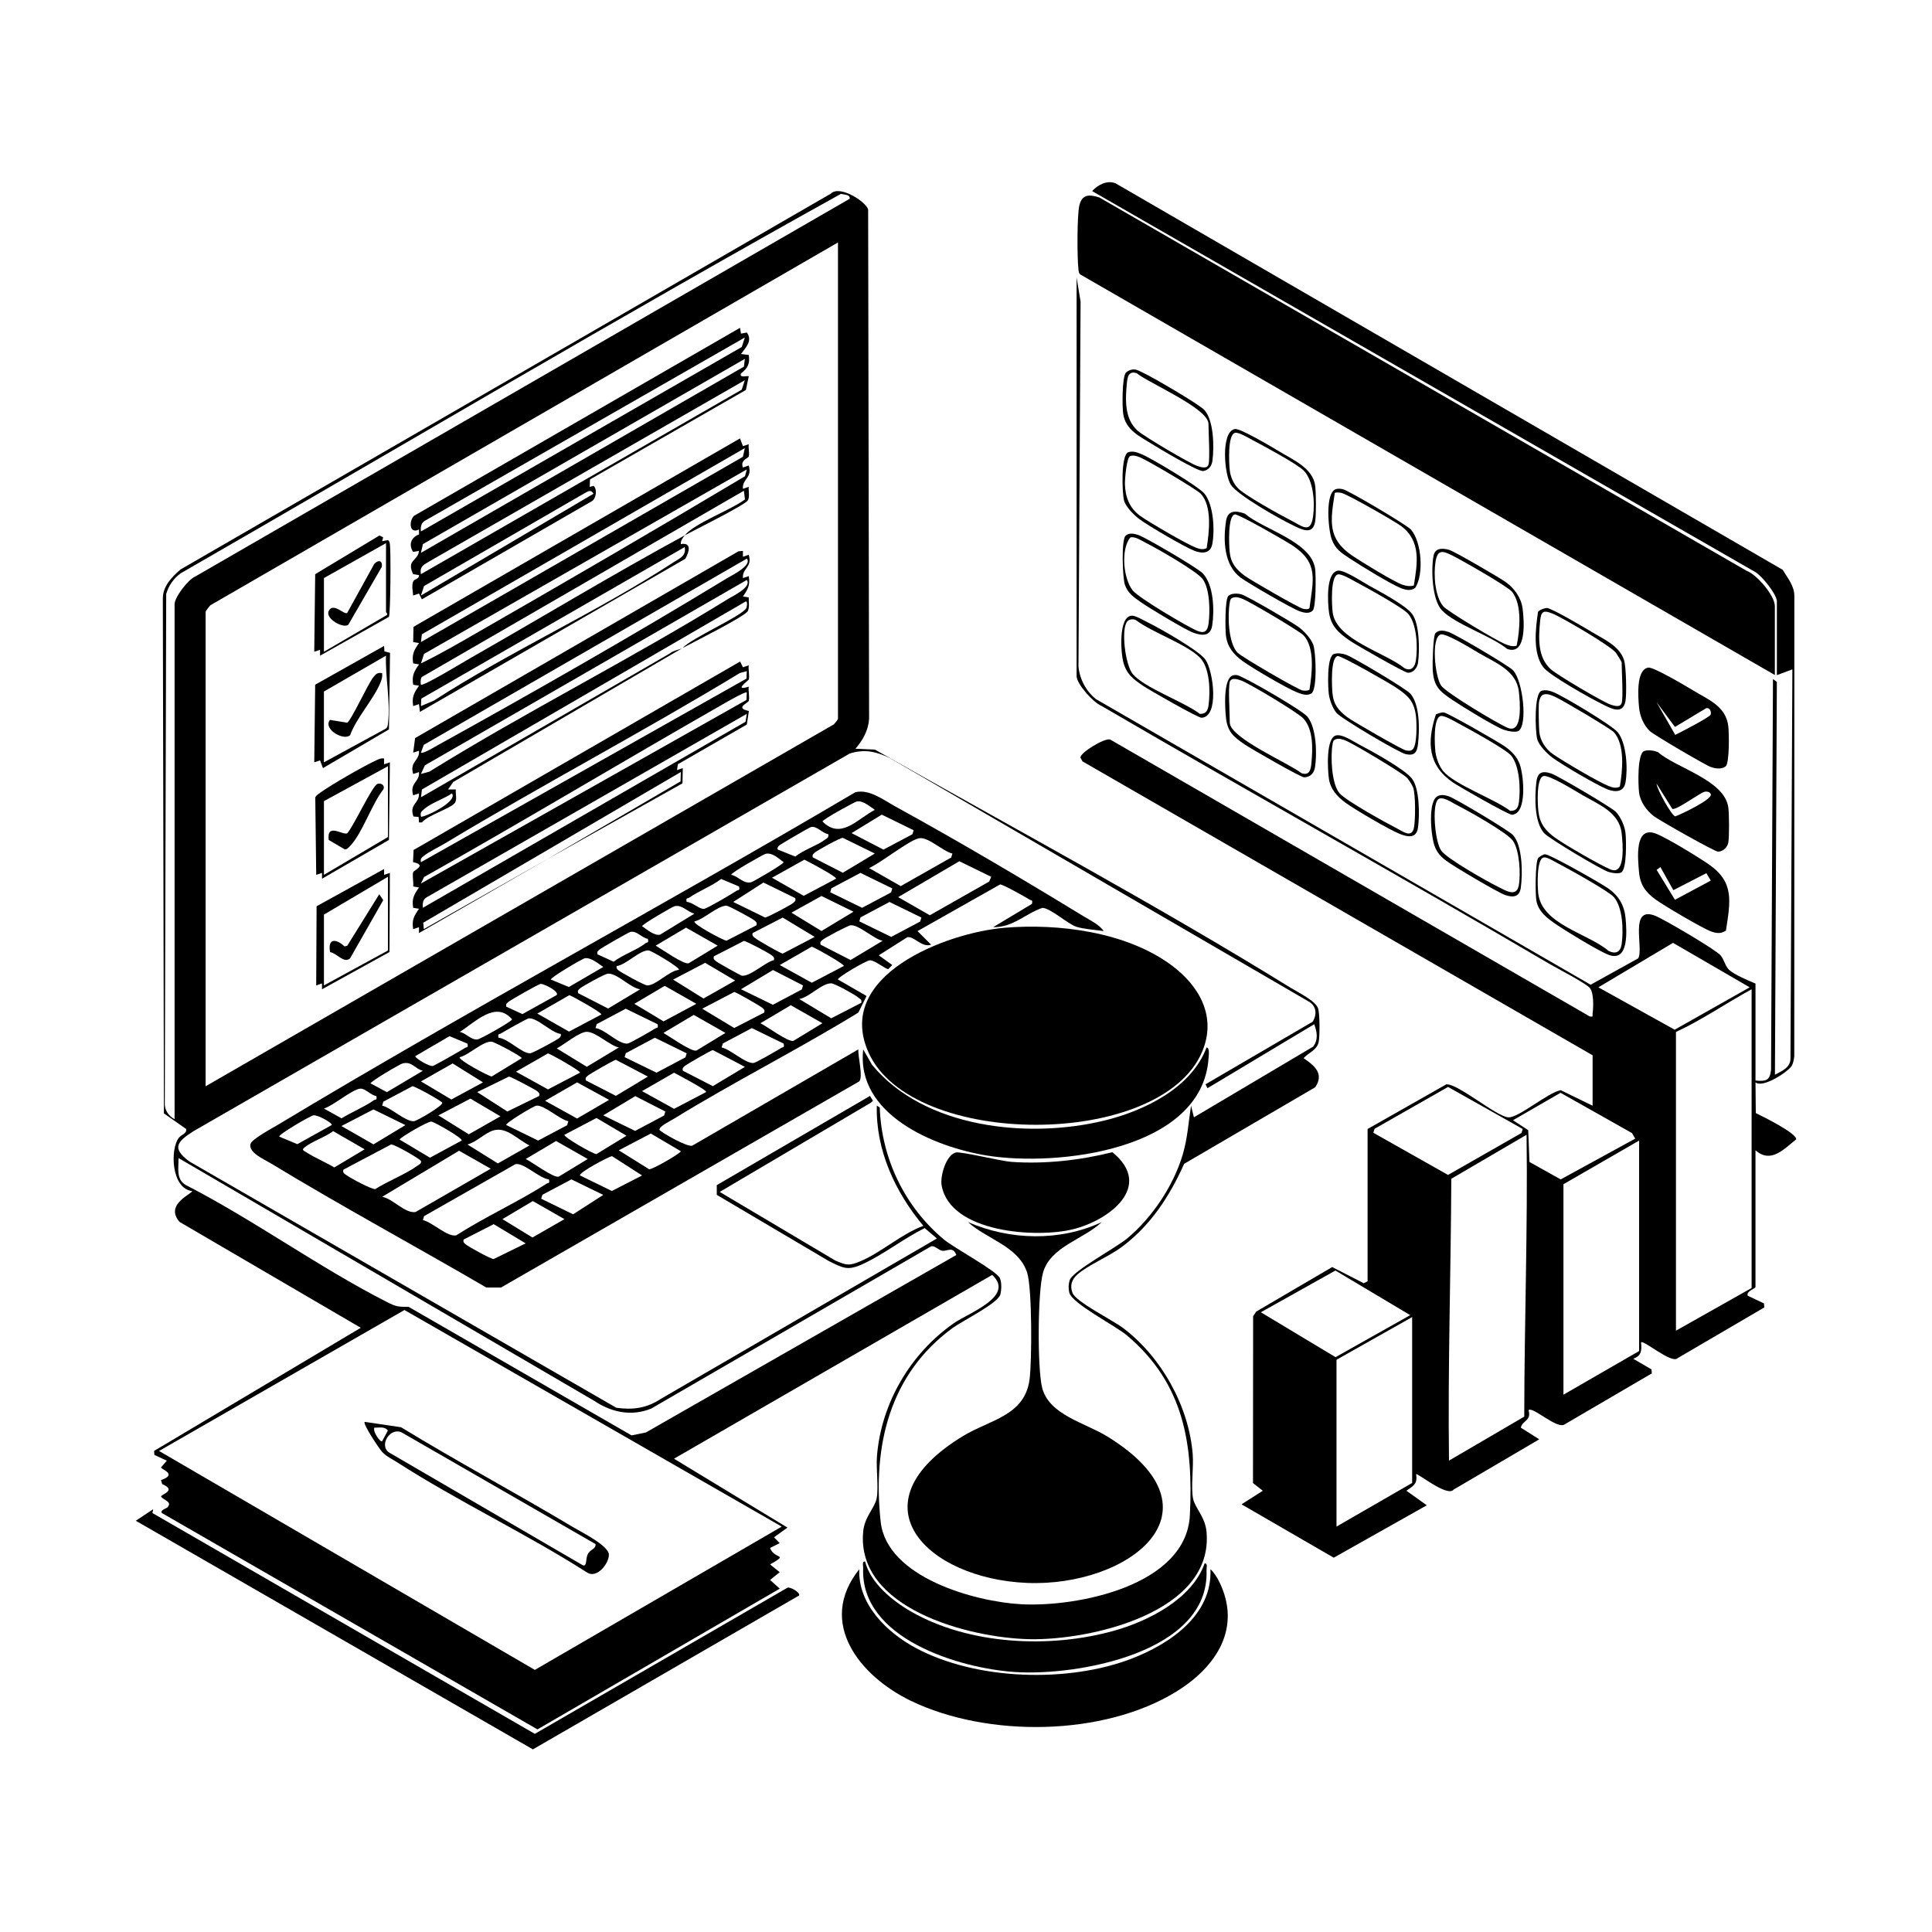 <?xml version="1.0" encoding="UTF-8"?>
<svg id="a" data-name="Layer 1" xmlns="http://www.w3.org/2000/svg" viewBox="0 0 996 996">
  <defs>
    <style>
      .b {
        fill: #fff;
      }
    </style>
  </defs>
  <rect class="b" width="996" height="996"/>
  <path d="M441,385.99l10.05.46c71.26,40.48,144.42,79.57,214.25,122.75,3.79,2.34,13.04,6.78,14.25,10.75.86,2.83.9,14.38.24,17.34-.91,4.08-5.23,5.44-7.77,8.21,5.6,3.78,10.79,8.06,6,15.02l-67.55,39.45c-7.52,16.76-17.25,31.77-32.14,42.86-6.52,4.85-17.57,9.47-22.85,14.15-3.02,2.68-4.02,5.82-2.56,9.57,1.83,4.67,20.51,13.91,26,18.03,19.75,14.84,33.96,40.31,35.95,65.05.56,6.96-.98,16.62.17,22.83.88,4.74,6.21,9.45,6.94,17.05,4.02,41.86-60.17,56.27-91.53,55.53s-89.24-16.02-85.45-55.53c.73-7.61,6.06-12.31,6.94-17.05,1.11-5.94-.37-15.15.17-21.83,2.2-27.36,17.28-52.87,39.56-68.44,7.77-5.43,31.85-13.92,19.83-24.93l-164.03,94.74,58.5,35.51-6.97,5.01,2.97,2.99-4.98,2.52c2.31,6.16,10.07,2.72.02,8.48l4.96,4-4.96,4,4.98,4.48-124.91,72.56-193.61-111.54c-1.08-1.49,2.4-2.42,2.86-2.93,2.7-2.97-1.86-3.5-3.32-5.58.03-1.1,8.36-3.14.62-6.41l-.63-2.07c8.84-3.01.04-5.49.01-6.52l2.98-3.48-6.4-2.98-.13-2.07,106.54-63.46-93.43-54.58c-8.05-9.23,7.2-14.77,6.42-15.91-10.65-1.33-11.36-21.33-6.86-27.37,1.38-1.85,4.2-2.08,3.85-4.62l-11.47-8.04-.56-265.52c.02-6.34,4.67-11.02,9.11-14.89L428.32,99.83c4.62-4.61,17.96,4.09,19.23,8.12l.49,262.6c-.35,5.97-3.27,11.07-7.04,15.45Z"/>
  <path d="M916,309.5c-.83-4.03-7.16-11.82-10.66-14.34l-342.33-196.66c3-3.24,7.58-5.67,12.02-4.04l343.99,199.29c2.57,4.31,6.1,8.3,6.02,13.7l-.04,237.04c-.18,1.6-.47,3.37-1.21,4.79-1.59,3.06-14.95,11.87-18.78,8.71l.15,15.84c3.27,1.57,21.42,10.53,20.79,13.55-6.47,5.16-13.01,12.59-20.95,5.61v70.5c0,.86-4.94,2.11-4,4.49l8.4,3.98.13,2.07-44.82,26.23c-3.04,2.83-17.54-9.66-18.7-8.25.38,4.32.26,6.79-4,8.49l9.41,5.47.12,2.06-44.83,26.22c-3.75,3-16.65-9.46-18.69-7.25,1.56,5.57-3.13,5.14-4,8.99l9.51,6.02-44.13,25.9c-3.2,4.16-18.77-8.81-19.37-7.9.87,4.98-1.45,6.04-4.99,8.5l10.5,7.51-47.96,27.01-47.54-27.51,10.98-7-5.07-3.96.07-86.04,1.62-2.38,39.14-22.94,16.27,8.34,1.98-1.01v-78.5l40.56-23.01c5.84-.57,25.92,16.65,32.02,17,5.3.3,20.42-12.85,27.01-14l16.41,8.01v-26l-262.98-151.52-1.08-1.97c-.02-2.54,12.16-10.07,15.3-9.33l247.29,142.8c2.02.28,1.29-.08,1.47-1.46.45-3.46.72-11.07-1.61-13.41-2.78-2.79-16.22-9.64-20.72-12.28-76.58-45.02-154.25-88.25-230.98-133.02-4.11-1.66-12.7-11.26-12.7-15.3v-205.5l2.05,12.45-1.09,188.09c.58,6.5,3.98,12.89,9.11,16.89l254.93,147.18,24.51-13.59c3.05-4.95-4.98-27.43,8.88-21.91,4.39,1.75,31.26,17.51,33.62,20.38,1.85,2.24,2.34,5.58,4.46,7.54,2.55,2.36,10.02,5.55,13.52,6.98v50c5.32.46,7.38.13,8.02-5.48l.99-201.51,2,1.48-.99,202.52c3.55-1.93,8.07-3.67,8.01-8.48l.98-200.51-7.99,2.99v-38.5Z"/>
  <path d="M915,348l-357.39-206.11c-1.59-.7-1.5-1.89-1.67-3.33-.66-5.69-.72-27.53.49-32.62,1.38-5.82,5.09-5.8,10.29-4.15l333.58,192.41c5.42,1.97,14.69,12.89,14.69,18.31v35.5Z"/>
  <path d="M624.01,809c1.55,1.14,3.52,4.38,4.38,6.1,12.05,24.03-1.33,44.22-21.87,56.91-37.56,23.21-97.45,23.85-136.88,4.84-26.25-12.66-48.74-40.29-26.65-67.86-.78,18.01,14.24,32.59,28.99,40.52,31.22,16.78,78.69,18.2,111.55,5.51,19.66-7.59,41.53-22.41,40.48-46.02Z"/>
  <path d="M621.01,806.01c1.74-.24.93,2.27.98,3.48,1.72,42.58-66.63,54.53-98.49,52.5-28.91-1.84-80.04-17.33-78.51-53.5.05-1.21-.76-3.71.99-3.48,2.86,11.14,14,20.23,23.71,25.8,30.02,17.22,71.61,19.12,104.52,9.91,17.8-4.98,40.34-16.38,46.8-34.71Z"/>
  <path d="M79,778.01l-.43,2,197.15,113.84,130.27-75.36c1.16-.52,6.45,2.22,6.01,4l-137.28,79.36-204.72-117.86,9-5.97Z"/>
  <path d="M847.66,387.16c2.02-.69,5.07-.27,7.06.62,9.82,8.36,34.55,14.39,36.3,28.69.41,3.37.53,14.89-.05,18-.45,2.4-2.89,4.69-5.38,4.54-1.88-.11-29.96-15.96-32.91-18.2-3.79-2.87-7.11-7.41-7.7-12.3-.46-3.79-.99-20.1,2.69-21.36Z"/>
  <path d="M849.73,344.16c2.67-.4,19.4,9.51,22.94,11.67,7.97,4.86,17.16,8.19,18.33,18.67.38,3.38.66,18.98-1.4,20.6s-5.25,1.12-7.55.35c-2.79-.94-29.33-16.53-31.47-18.52-3.29-3.07-5.23-7.92-5.62-12.38-.45-5.08-1.62-19.43,4.77-20.38Z"/>
  <path d="M889.76,479.76c-2.58,1.7-4.75,1.42-7.5.48-4.31-1.48-24.39-13.34-28.6-16.4-5.3-3.86-8.11-7.63-8.7-14.3s-2.49-24.14,8.77-19.76c5.63,2.19,21.77,12.05,27.19,15.81,13.42,9.29,11.07,19.36,8.85,34.17Z"/>
  <path d="M797.5,313.44c2.25.01,19.84,10.36,23.17,12.39,6.14,3.74,14.17,7.1,16.56,14.44,1.11,3.41,1.42,17.56.74,21.21-1.36,7.27-7.68,3.63-11.64,1.69-5.91-2.88-27.61-14.98-30.77-19.24-5.49-7.4-3.92-19.92-2.66-28.52.77-.99,3.32-1.98,4.6-1.97Z"/>
  <path d="M635.73,348.15c2.24-.59,3.5.51,5.32,1.31,4.96,2.19,30.31,16.8,32.97,20.02,4.62,5.6,5,19.08,3.92,25.95-.48,3.09-2.39,5.22-5.61,5.3-1.75.04-27.27-14.65-30.63-16.93-5.92-4.02-9.01-6.62-9.73-14.27-.43-4.58-1.48-20,3.77-21.39Z"/>
  <path d="M633.24,307.24c1.48-1.48,4.84-1.42,6.8-.81,3.17.98,25.82,14.21,29.3,16.73,2.84,2.05,6.55,5.98,7.71,9.29,1.33,3.79,2.17,23.15-1.03,25.06-2.33,1.39-5.16.29-7.42-.61-5.47-2.19-22.95-12.44-27.94-16.06-4.7-3.41-7.99-7.33-8.67-13.33-.37-3.27-.51-18.52,1.24-20.26Z"/>
  <path d="M688.71,252.16c1.25-.37,2.31-.21,3.55.04,2.81.56,33.15,18.49,35.18,20.87,5.48,6.42,6.68,22.97,2.14,30.01-2.27,1.67-4.85,1.1-7.3.15-5.17-2-21.34-11.93-26.58-15.41-4.31-2.87-7.27-4.68-9.17-9.83-1.78-4.86-3.55-24.1,2.18-25.82Z"/>
  <path d="M584.51,190.45c1.7,0,3.32,1.05,4.81,1.73,4.58,2.08,29.22,16.41,31.69,19.3,4.77,5.56,4.97,19.05,4.03,26.06-.36,2.7-2,4.88-4.78,5.29-2.62.39-22.76-11.65-26.57-14.04-6.21-3.89-13.34-7.07-14.64-15.36-.55-3.55-.66-19.24,1.45-21.43,1.07-.93,2.59-1.56,4-1.56Z"/>
  <path d="M676.76,314.76c-1.77,1.77-4.42,1.14-6.47.48-3.93-1.26-26.71-14.53-30.63-17.4-8.71-6.4-9.13-19.28-7.6-29.27.87-5.64,5.01-5.41,9.66-3.79,9.82,8.36,34.55,14.39,36.3,28.69.4,3.26.44,19.57-1.26,21.28Z"/>
  <path d="M794.67,356.15c2-.69,4.15-.11,6.06.63,4.89,1.9,30.44,17.19,33.27,20.72,4.58,5.72,5.26,19.06,3.97,25.97-.94,5.07-5.45,5-9.38,3.42-5.65-2.27-22.76-12.34-27.93-16.06-2.8-2.01-7.33-6.49-8.19-9.81-1.01-3.88-1.7-23.54,2.2-24.88Z"/>
  <path d="M688.73,379.15c3.28-.87,8.86,3.07,11.94,4.67,6.19,3.23,23.66,12.78,27.32,17.68,3.87,5.18,3.89,18.64,3.05,25.04-.75,5.72-5.06,5.11-9.45,3.35-5.49-2.2-22.94-12.43-27.94-16.06-4.2-3.05-7.85-7.09-8.57-12.43-.64-4.7-1.62-20.87,3.64-22.26Z"/>
  <path d="M581.67,233.15c2.38-.81,4.57.08,6.73.95,5.02,2.01,29.7,16.82,32.57,20.42,4.68,5.87,5.35,18.73,4,25.95-.94,5.07-5.45,5-9.38,3.42-5.25-2.11-23.17-12.59-27.93-16.06-2.81-2.04-7.32-6.46-8.19-9.81-1.01-3.88-1.7-23.54,2.2-24.88Z"/>
  <path d="M740.25,368.25c1.21-.44,2.87-1.11,4.12-.95,2.09.26,28.95,15.63,31.96,17.88,3.24,2.43,5.73,4.98,7.15,8.85,2.02,5.47,4.02,25.65-4.07,25.98-1.73.07-27.06-14.35-30.32-16.59-13.08-8.95-13.5-20.89-8.83-35.17Z"/>
  <path d="M687.66,337.17c1.99-.68,4.33-.27,6.29.39,3.53,1.19,30.74,17.41,33.04,19.95,5.05,5.57,4.86,18.7,4.03,26.01-.49,4.29-1.69,6.23-6.28,5.28-3.54-.73-33.38-18.42-35.75-21.29-2.01-2.44-3.64-6.86-3.99-10.01-.42-3.75-1.04-19.06,2.67-20.34Z"/>
  <path d="M583.49,317.4c1.96-.08,6.18,2.45,8.18,3.43,6.08,2.99,26.52,14.55,29.77,19.24,4.12,5.95,7.2,29.54-2.03,29.95-1.76.08-27.03-14.34-30.33-16.59-4.99-3.42-8.3-5.88-9.97-12.03-1.34-4.96-2.59-23.71,4.37-23.99Z"/>
  <path d="M741.7,410.18c1.94-.6,3.4-.25,5.25.37,3.38,1.14,30.88,17.56,33.04,19.95,4.96,5.48,5,19.85,4.05,27.04-.63,4.8-3.78,5.31-8,3.9-3.75-1.26-26.64-14.8-30.37-17.62-3.02-2.28-4.82-4.22-6.15-7.85-1.76-4.78-3.77-23.96,2.17-25.79Z"/>
  <path d="M782.83,376.82c-1.49.91-5.74.06-7.56-.6-4.88-1.77-21.61-12.06-26.58-15.42-6.74-4.57-9.59-6.96-10.1-15.67-.17-2.89.22-17.38,1.38-18.65,1.82-2,4.53-1.43,6.73-.71,3.41,1.1,30.96,17.33,33.28,19.74,5.14,5.33,7.68,28.35,2.84,31.31Z"/>
  <path d="M580.24,276.24c1.77-1.77,4.42-1.14,6.47-.48,3.76,1.21,30.69,17.05,33.28,19.74,5.74,5.95,6.14,19.13,4.94,26.92-.86,5.61-5.02,5.45-9.66,3.79-4.19-1.51-22.9-12.78-27.19-15.81-3.51-2.48-6.6-4.5-8.14-8.86-1.25-3.56-1.93-23.08.29-25.3Z"/>
  <path d="M743.35,314.65c-5.13-5.47-5.64-21.09-4.32-28.13.79-4.19,4.69-3.98,8.01-3.06,2.71.76,26.1,14.38,29.3,16.69,4.34,3.14,7.84,7.99,8.58,13.42.83,6.12,2.28,24.64-7.94,20.96-8.16-6.68-27-12.82-33.62-19.89Z"/>
  <path d="M636.73,221.16c2.67-.4,19.4,9.51,22.94,11.67,6.93,4.23,17.26,8.57,18.35,17.65.46,3.79.53,14.37.03,18.07-1.09,8.02-7.58,4.13-12.07,1.97-6.61-3.18-27.97-15.25-31.43-20.57s-5.32-27.67,2.18-28.79Z"/>
  <path d="M835.79,449.77c-1.53.87-4.99.25-6.74-.33-3.82-1.26-30.65-17.22-33.04-19.95-5.1-5.81-4.82-18.48-4.01-26.01.56-5.17,2.7-6.33,7.71-4.72,3.19,1.03,31.15,17.53,33.28,19.74,2.53,2.63,4.62,7.36,5.01,10.99s.73,18.6-2.21,20.27Z"/>
  <path d="M796.49,440.4c2.37-.1,29.37,15.25,32.85,17.77,5.31,3.84,8.11,8.75,8.7,15.3.57,6.29,1.8,22.77-8.75,18.77-5.33-2.02-21.95-12.21-27.21-15.81-4.39-3.01-8.93-6.37-10.01-11.98-.66-3.41-.59-19.97.86-22.01.58-.81,2.53-1.99,3.56-2.03Z"/>
  <path d="M689.72,294.19c3.21-.48,12.5,5.72,15.95,7.64,5.56,3.09,18.97,10.19,22.32,14.68,3.85,5.16,3.91,18.68,3.06,25.04-.36,2.68-2.43,5.49-5.38,5.23-1.85-.16-26.43-14.2-29.58-16.36-5.83-3.98-10.02-7.52-10.99-15-.63-4.87-1.61-20.3,4.63-21.23Z"/>
  <path class="b" d="M676.71,526.72l-55.23,32.26,1.01,2.01,55.02-32.98c1.49,3.93,2.16,7.89-.49,11.52l-61.52,36.47-1.48-5.99c-1.34,8.58-1.79,16.78-4.29,25.21-4.79,16.15-15.83,32.59-28.71,43.29-5.71,4.75-28.11,16.79-29.56,21.43-.65,2.09-.73,4.21-.24,6.34,1.3,5.74,23.64,16.99,29.8,22.2,29.32,24.76,34.21,55.85,32.39,92.64-1.81,36.41-58.12,47.46-86.94,45.91-23.82-1.28-69.34-13.81-72.46-42.54-4.23-38.96,4.48-76.05,37.12-99.9,5.03-3.67,23.56-12.78,24.62-17.35.55-2.39.7-5.99-.25-8.24-1.63-3.87-23.53-15.52-28.95-20.05-20.13-16.81-32.11-41.7-33.01-67.99l-1.51-.98c-.64,22.98,9.56,44.73,23.99,61.99-11.17,4.06-21.69,13.69-32.32,18.19-5.88,2.49-7.3,2.18-13.05-.3l-59.62-35.39,77.97-46.02,1.03-.98-1.52-2.49-78.99,45.99v5.02s57.84,34.16,57.84,34.16c7.51,3.71,9.76,5.06,17.71,1.37,10.46-4.85,21.11-13.22,31.63-18.4l6.31,5.36-142.31,82.67c-7.31,4.8-14.26,5.79-22.95,4.6l-220.06-126.94c-9.44-6.93-6.34-10.28,2.04-15.64l338.31-194.69c7.66-2.44,13.6-1.05,20.67,2.31l215.65,125.35c4.26,2.24,4.77,6.59,2.38,10.55Z"/>
  <path class="b" d="M106,560v-244.5c0-.51,1.88-2.86,2.5-3.5L432,125v245.5c0,.51-1.52,2.32-2.09,2.91l-323.91,186.59Z"/>
  <polygon class="b" points="403 787.01 275.73 860.88 82 748.01 208.51 675.35 403 787.01"/>
  <path class="b" d="M493,646.99l-160.02,91.48-7.39,1.52-114.89-66.25c-5.49-.01-6.56-.13-11.36-2.57-34.92-17.79-68.58-42.33-103.68-60.32-5.02-3.06-3.51-8.89-3.64-13.85l214.32,125.17c8.84,5.95,19.24,8.13,29.35,4l144.32-83.65c1.91-.55,3.84,2.03,5.72,2.28,2.66.36,5.49-2.49,7.28,2.17Z"/>
  <path class="b" d="M90,577c-3.09-1.67-5.28-4.83-5.05-8.45l.73-262.36c1.31-4.39,3.76-7.85,7.4-10.6,113.39-65.25,226.08-132.2,340.4-195.63,1.34.34,5.11.28,4.52,2.53L100.69,297.19c-3.74,1.56-10.69,10.72-10.69,14.31v265.5Z"/>
  <path class="b" d="M903,664l-39,22v-154c13.46-6.22,25.93-14.88,39-22v154Z"/>
  <path class="b" d="M786.99,585c.65,48.53-1.15,96.8-1.19,145.3l-38.8,22.69c-.63-48.53.97-96.82,1.19-145.3l38.8-22.69Z"/>
  <polygon class="b" points="845 588 845 696.5 806 719 806 610.5 845 588"/>
  <polygon class="b" points="689 787 689 701 728 679 728 764.5 689 787"/>
  <polygon class="b" points="902 508.99 863.34 530.84 824 508.99 862.49 486.07 902 508.99"/>
  <polygon class="b" points="784.99 582.02 784.39 584.07 746.5 605.71 708 583.98 708.63 581.92 746.51 560.35 784.99 582.02"/>
  <polygon class="b" points="727 677.99 688.51 699.65 649.99 676.51 688.43 655 727 677.99"/>
  <polygon class="b" points="843 586.99 804.58 608.02 788.48 599.02 787.84 582.66 780 577.5 804.5 563.37 841.35 584.15 843 586.99"/>
  <path class="b" d="M862.09,416.94c1.71,1.21,14.03-8.08,16.62-8.75,1.34-.35,3.04.16,3.28,1.33.58,2.73-15.35,10.27-18.36,11.34-1.83-.34-9.45-13.9-9.62-16.86l8.08,12.94Z"/>
  <path class="b" d="M854.01,362l9.48,12.76,16.12-9.68c1.75-.39,2.77,1.75,2.29,3.31-.41,1.36-15.67,9.17-18.27,10.47l-9.63-16.87Z"/>
  <polygon class="b" points="855.98 447 862.66 458.91 879.68 450.14 881.96 453.96 863.48 463.87 854.05 448.44 855.98 447"/>
  <path class="b" d="M836,362.5c-.74,2.4-4.09,1.3-5.73.73-4.11-1.42-27.47-15.22-30.79-18.21-6.78-6.09-6.37-15.91-5.53-24.59.49-5.08,1.43-6.11,6.27-4.17,5.1,2.05,29.98,16.64,32.79,20.22.55.71,3,4.71,3,5,0,4.35.89,18.11,0,21Z"/>
  <path class="b" d="M634,351.5c.74-2.4,4.09-1.3,5.73-.73,4.13,1.42,29.67,16.76,32.29,19.71,5.11,5.74,4.75,15.66,4.03,23.09-.31,3.24-.98,6.38-5.08,5.04-6.29-5.04-36.98-18.14-36.98-26.1,0-4.35-.89-18.11,0-21Z"/>
  <path class="b" d="M635.64,308.11c1.78-.59,3.45.04,5.08.67,3.41,1.33,29.19,16.53,31.27,18.73,6.05,6.4,4.36,20.12,3.08,28.06-1.1.63-2.27.53-3.48.41-2.14-.22-31.41-17.25-33.58-19.49-4.84-4.98-5.23-19.4-4.01-25.99.22-1.19.34-1.96,1.64-2.39Z"/>
  <path class="b" d="M728.86,301.86c-1.99.54-3.89.25-5.81-.41-4.52-1.56-21.34-11.86-25.97-15.02-12.9-8.83-11.17-17.94-8.96-32.29.72-.45,2.33-.22,3.26-.07,2.85.46,27.5,14.58,30.93,17.12,10.39,7.69,8.44,19.27,6.54,30.68Z"/>
  <path class="b" d="M623,239.5c-.75,2.45-4.09,1.26-5.72.72-4.01-1.32-27.53-15.25-30.81-18.19-6.79-6.1-6.37-15.9-5.53-24.59.31-3.24.98-6.38,5.08-5.04,6.26,5.15,36.98,18.11,36.98,26.1,0,4.35.89,18.11,0,21Z"/>
  <path class="b" d="M636.63,265.2c1.77-.33,26.33,13.78,29.67,16,13.61,9.05,10.72,17.61,8.76,32.38-1.02.74-2.2.45-3.33.24-2.11-.38-27.19-14.85-30.06-17-4.49-3.37-7.17-6.53-7.73-12.27-.34-3.47-1.1-18.64,2.68-19.35Z"/>
  <path class="b" d="M795.64,358.1c2.02-.71,3.95.27,5.76,1,3.12,1.26,29.05,16.64,30.61,18.38,5.83,6.52,4.45,20.1,3.05,28.08-2.04,1.01-3.84.41-5.8-.35-5.33-2.08-23.48-12.83-28.61-16.39-3.78-2.62-6.72-6.97-7.11-11.68-.25-2.98-.4-11.62-.22-14.52.09-1.41.85-4.03,2.31-4.54Z"/>
  <path class="b" d="M688.64,381.11c1.76-.59,3.45.03,5.08.67,3.7,1.45,29.56,16.85,31.71,19.28.94,1.07,2.57,3.6,3.07,4.93,1.33,3.59,1.18,16.67.47,20.48-1.07,5.77-5.45,2.34-8.64.7-5.71-2.93-26.41-14.32-29.77-18.23-4.19-4.88-4.7-19.3-3.56-25.44.22-1.19.34-1.96,1.64-2.39Z"/>
  <path class="b" d="M582.64,235.11c1.77-.59,3.45.03,5.08.67,3.6,1.41,29.09,16.42,31.27,18.73,6.05,6.41,4.36,20.11,3.08,28.06-2.04,1.01-3.84.41-5.8-.35-4.85-1.89-24.15-13.12-28.61-16.38-5.38-3.94-7.57-9.7-7.73-16.33-.06-2.49.87-13.79,2.71-14.4Z"/>
  <path class="b" d="M742.7,369.13c1.84-.45,7.02,2.66,8.97,3.7,5.02,2.67,24.61,13.42,27.34,16.66,4.48,5.33,4.91,17.47,4.03,24.06-.38,2.85-1.33,4.55-4.48,4.48-8.03-6.15-28.59-13.39-34.58-20.52-2.01-2.39-3.64-6.89-3.99-10.01-.39-3.46-1.19-17.43,2.71-18.37Z"/>
  <path class="b" d="M689.63,338.2c1.66-.31,26.39,13.82,29.67,16,6.37,4.23,9.8,7.12,10.7,15.3.36,3.27.69,15.4-1.99,17.04-1.05.75-2.11.49-3.27.29-1.97-.33-27.27-14.91-30.07-17.01-4.49-3.37-7.17-6.53-7.73-12.27-.34-3.47-1.1-18.64,2.68-19.35Z"/>
  <path class="b" d="M581.24,320.24c1.02-1.06,3.15-1.29,4.43-.51,8.35,6.36,25.91,12.28,32.86,19.23,5.28,5.28,5.45,17.49,4.51,24.58-.38,2.85-1.33,4.55-4.48,4.48-8.02-6.15-28.59-13.39-34.58-20.52-3.94-4.68-6.21-23.67-2.74-27.27Z"/>
  <path class="b" d="M741.24,412.23c2.02-2.18,7.12,1.43,9.43,2.6,5.77,2.92,26.37,14.37,29.33,18.67,3.37,4.89,4.04,17.31,2.97,22.98-1.21,6.4-7.22,2.37-10.64.7-5.71-2.79-26.31-14.4-29.34-18.66-3.2-4.51-4.82-22.97-1.75-26.28Z"/>
  <path class="b" d="M742.67,327.1c2.78-.87,16.56,7.71,20,9.72,8.31,4.86,19.12,8.86,20.33,19.67.55,4.88,2.26,22.04-5.71,18.74-5.21-2.15-31.62-17.96-34.3-21.73-3.26-4.59-5.3-24.84-.32-26.4Z"/>
  <path class="b" d="M582.67,277.1c2.43-.76,5.78,1.62,7.99,2.73,5.66,2.82,26.28,14.59,29.33,18.68,3.8,5.1,3.88,16.82,3.05,23.04-.51,3.83-2.11,5.19-5.75,3.69-5.29-2.19-30.15-16.94-33.27-20.76-4.93-6.04-6.33-21.18-1.35-27.37Z"/>
  <path class="b" d="M781.88,332.87c-2.28.67-4.22-.14-6.28-.97-4.07-1.65-29.42-16.73-31.61-19.38-4.35-5.27-4.97-16.46-3.93-22.96s3.8-5.52,8.27-3.37,28.86,16.07,31.14,18.85c5.34,6.56,4.03,20.04,2.41,27.84Z"/>
  <path class="b" d="M636.7,223.13c1.84-.45,7.02,2.66,8.97,3.7,5.4,2.87,22.83,12.21,26.33,15.67,5.28,5.21,5.9,16.93,4.9,23.91-1.31,9.16-5.85,4.65-11.58,1.77-5.29-2.66-24.05-13.07-27.32-16.68-2.23-2.47-3.63-5.69-4.01-8.99-.4-3.54-1.21-18.42,2.7-19.37Z"/>
  <path class="b" d="M795.67,400.1c2.78-.87,16.55,7.71,20,9.72,8.31,4.86,19.12,8.86,20.33,19.67.55,4.88,2.26,22.04-5.71,18.74-5.54-2.29-23.65-12.78-28.64-16.4s-7.81-7.23-8.55-13.45c-.42-3.52-1.18-17.11,2.56-18.29Z"/>
  <path class="b" d="M795.66,442.09c1.72-.49,5.3,1.87,7.01,2.74,4.93,2.52,26.76,14.63,29.34,17.66,4.64,5.42,4.94,17.22,4.03,24.06-.55,4.17-2.98,5.53-6.76,3.68-10.85-9.19-34.47-13.61-36.28-29.72-.36-3.21-.96-17.39,2.66-18.42Z"/>
  <path class="b" d="M689.7,296.13c1.84-.45,7.02,2.66,8.97,3.7,5.02,2.67,24.61,13.42,27.34,16.66,4.49,5.34,4.93,17.36,3.92,23.95-.52,3.37-2.29,5.8-5.88,4.03-10.1-8.2-35.42-14.65-37.05-28.97-.4-3.54-1.21-18.42,2.7-19.37Z"/>
  <path d="M569,479.99c-4-.56-10.6-1.04-14.23-2.26-4.33-1.46-13.03-9.43-17.35-9.72-8.94,3.04-15.04,10.12-25.42,9.98l20-12.01c.5-2.33-.3-1.6-1.28-2.23-2.01-1.29-13.8-7.91-15.14-7.79l-42.57,24.05,6.99,6.98c-4.62,1.79-8.86-4.54-12.25-3.83l-14.73,9.33,6.96,5-1.98,2.05c-1.03.47-6.81-4.47-9.5-4.48-1.9,0-17.17,9.03-16.5,9.91l14.74,8.5-4.22,8.54c-31.18,19.11-64.07,35.65-95.2,54.8-1.59.98-7.74,3.93-7.32,5.66.22.93,14.61,9.3,16.99,8.1l85.51-49.58c-.24,3.84,2.56,14.02.48,16.49l-184.71,106.28h-7.55c-36.83-21.48-74.56-41.83-111.02-63.97-3.33-2.02-11.81-5.59-10.55-10.08.7-2.51,11.26-8.13,14.18-9.89,98.02-58.99,199.06-113.24,297.6-171.39,7.16-1.81,14.53,3.99,20.75,7.39,31.9,17.51,65.55,37.36,96.63,56.37,3.65,2.23,8.25,4.31,10.7,7.79Z"/>
  <path d="M517.8,478.3c28.02-2.37,63.04,2.18,86.11,19.29,14.56,10.79,23.44,26.69,15.81,44.64-21.34,50.21-149.58,49.99-171.92.47-17.94-39.76,39.95-61.86,69.99-64.39Z"/>
  <path d="M568,630.01c-9.27,8.88-26.55,12.6-30.32,26.17-2.76,9.94-2.92,49.01-.46,59.1,3.45,14.13,22.16,18.17,33.7,25.3,62.26,38.47,10.81,77.6-41.46,75.46-51.61-2.11-90.74-40.84-32.76-75.85,13.74-8.3,31.54-10.35,34.05-28.95,1.27-9.41,1.38-47.16-1.25-55.23-4.43-13.56-20.9-17.22-30.49-26,21.67,9.44,47.44,10.08,69,0Z"/>
  <path d="M492.72,594.15c2.56-.67,23.3,4.46,28.79,4.84,17.33,1.2,35.18-.83,51.97-4.99,21.44,17.49-1.44,35.02-20.28,39.71-18.85,4.69-63.48,1.84-67.77-22.68-.82-4.7,2.26-15.55,7.3-16.88Z"/>
  <path d="M445.01,541.01l4.55,7.93c26.93,32.79,80.54,38.26,119.64,28.77,20.49-4.97,44.96-16.73,52.81-37.7,1.75,0,1.1,4.38,1.03,5.53-3.24,47.6-78.17,56.01-114.25,50.17-27.29-4.42-67.54-21.21-63.78-54.7Z"/>
  <path d="M353,276c-1.04,1.29-2.17,2.7-2.01,4.49,5.72-.97,4.35,4,2.32,7.57l-136.82,78.93-.5-3.99-2.98,1c-.78-4.73.46-6.87,3.01-10.49l-3.01-.51c-.79-4.74.47-6.86,3.01-10.49l-3.01-.51c-.79-4.74.47-6.86,3.01-10.49l-3.01-.51.15-7.84,168.34-97.14,1.51,3.99,2.98-1.01c-.26,1.94.47,4.55.03,6.3-.24.98-4.59,1.84-3.01,5.7l2.98-1c2,6.52-3.5,6.85-2.98,12l2.98-1c-.19,2.09.62,5.22-.48,7.01-1.42,2.31-28.04,15.56-32.52,17.98,5.06-6.27,23.84-13.07,31.06-18.52l-.56-4.47-165.85,95.91c-1.05.52-.81,3.89-.65,4.08.95,1.1,23.22-12.43,25.67-13.82,36.84-20.98,73.12-43.01,110.33-63.17Z"/>
  <path d="M282,443l-66,38v-3.01s-3,1.01-3,1.01c-.79-4.74.47-6.86,3.01-10.49l-3.01-.51c-.79-4.74.47-6.86,3.01-10.49l-3.01-.51c.32-2.21-.53-5.3-.03-7.3.27-1.08,7.46-3.72-.04-5.24l.28-6.26,168.34-97.16,1.46,2.97,2.99-1.01c-.32,2.21.53,5.31.03,7.3-.11.45-8.23,6.24-.03,3.7-.32,2.21.53,5.3.03,7.3-.27,1.08-7.46,3.72.04,5.24l-1.05,6.97-35.54,20.46-.47,3.02,2.98-1-.15,7.84-69.84,39.16,68.84-40.16.15-4.84-132.8,77.69.3,3.3,63.51-35.99Z"/>
  <path d="M382,171.99l3.03-.56c3.07,4.36-.54,7.6-3.02,11.07l4,.49c.69,4.54-.56,6.8-4,9.52-1.12,2.58,3.53,1.03,4,1.48l-1.47,7.04-80.37,46.12-.16,3.84,2.01-.49c1.95,1.56,1.4,6.73-1.05,7.96l-87.49,50.52-1.49-2.99-2.99,1.01c-.19-2.12-.87-5.21.01-7.21.67-1.51,3.2-1.22,2.99-3.3l-3-.5c-3.7-7.45,2.57-6.7,2.99-12.01l-3.02.56c-2.43-3.82-1.05-7.46,3.05-9.06l-.03-2.51c-5.07,2.54-5.2-4.47-2.55-7.05l168.06-96.92.49,2.97Z"/>
  <path d="M352,334l-118.36,69.14-2.64,3.85h4.01c-.32,2.14.84,5.42-.66,7.11-2.58,2.91-13.72,6.11-16.87,9.89h-1.48s-.18-2.81-.18-2.81l-2.67-.26c-2.37-6.54,3.22-6.67,2.84-11.91l-2.98,1c-2-6.52,3.5-6.85,2.98-12l-2.98,1c-2-6.52,3.5-6.85,2.98-12l-2.98,1,.98-7.51,166.72-96.29,2.29-.2v3.01s3-1.01,3-1.01c2,6.52-3.5,6.85-2.98,12l2.98-1c.79,4.74-.47,6.86-3.01,10.49l3.01.51c-.11,2.24.52,4.93-.48,7.01-1.31,2.7-28.83,16.45-33.51,18.99,4.02-4.87,31.4-16.82,32.81-20.69.25-.7.67-3.06-.3-3.3l-167.01,96.99-.48,4.01,128.32-74.17c1.78-1.54,4.97-1.9,6.67-2.83Z"/>
  <path d="M197,278.99l3.02-.55c.73.49.85,1.26.98,2.06.55,3.44.32,35.82-.5,37.51l-35.5,20v-3.01s-3,1-3,1l.49-40,33.1-19.93,1.94.94-.53,1.99Z"/>
  <polygon points="198 333 198.18 335.82 201.07 336.55 200.52 376.02 166.5 395.98 164.99 391.99 162.01 393 162.48 352.98 198 333"/>
  <path d="M198,391v3.01s3-1,3-1l-.49,40-34.5,20v-3.01s-2.99,1.01-2.99,1.01l-.49-39.98c.6-1.11,1.63-1.69,2.6-2.4,5.65-4.12,22.72-13.92,29.17-16.83,1.25-.57,2.29-1.02,3.71-.79Z"/>
  <polygon points="198 448 198.01 451.01 200.99 450 200.79 490.8 166 510 165.99 506.99 163.01 508 163.21 467.2 198 448"/>
  <path d="M188.01,733.01l18.72,2.77c29.14,17.78,59.29,33.92,88.57,51.43,4.35,2.6,18.52,9.58,18.6,14.28.07,4.45-6.04,12.35-11.09,9.28-31.58-20.19-66.72-36.75-98.11-56.95-2.67-1.72-5.48-2.94-7.69-5.31-1.42-1.52-10.1-14.43-9-15.49Z"/>
  <path class="b" d="M283,608.02c.5,2.33-.3,1.6-1.28,2.23-14.75,9.45-31.66,17.05-46.48,26.58-4.43,1.12-12.49-6.84-17.23-7.84l.62-2.05,47.12-26.8c4.3-.85,12.27,7.36,17.26,7.88Z"/>
  <path class="b" d="M197,616.99l39.66-23.76,16.31,9.27-38.74,22.33c-5.38.89-11.77-6.94-17.24-7.85Z"/>
  <polygon class="b" points="510.99 452.02 509.96 454.46 479.34 471.84 463.02 462.5 494.56 443.99 510.99 452.02"/>
  <path class="b" d="M490.99,440.02l-.62,2.05-26.03,14.74-16.32-9.3c6-2.58,20.54-14.31,25.72-15.35,4.72-.95,12.35,6.79,17.26,7.87Z"/>
  <path class="b" d="M177,603.01l24.58-13c1.92-.13,15.21,7.64,15.42,8.5.33,1.35-.8,1.73-1.64,2.34-6.11,4.47-15.37,7.99-21.91,12.16-1.94.19-12.81-5.68-14.79-7.16-1.14-.86-2.04-1.06-1.65-2.83Z"/>
  <path class="b" d="M310,522.99l-16.67,8.83-16.32-9.31,16.49-9.47c1.69.51,17.09,9.19,16.51,9.96Z"/>
  <path class="b" d="M334,555.01l-16.5,9.93-15.5-7.96c-.31-1.44.14-1.62,1.04-2.44.96-.88,13.62-8.18,14.45-8.19l16.5,8.66Z"/>
  <polygon class="b" points="354 543.02 353.38 545.07 338.43 553 322.01 544.98 322.62 542.94 337.58 534.98 354 543.02"/>
  <polygon class="b" points="460 458.02 459.38 460.07 444.43 468 428 459.98 428.62 457.93 443.57 450 460 458.02"/>
  <path class="b" d="M404,538.02c.5,2.33-.3,1.6-1.28,2.23-1.92,1.23-13.07,7.68-14.28,7.76-4.26.28-11.77-7.03-16.42-8.02l.62-2.05,14.95-7.93,16.43,8.01Z"/>
  <polygon class="b" points="471 428.02 470.38 430.07 455.43 438 439.01 429.49 454.57 419.97 471 428.02"/>
  <path class="b" d="M390,476.99l-15.48,7.97c-2-.31-17.42-8.61-16.51-9.94,4.87-1.08,11.94-8.16,16.52-8.1,1.17.02,13.4,6.67,14.44,7.62.9.83,1.35,1.01,1.04,2.45Z"/>
  <path class="b" d="M339,528.02c.5,2.33-.3,1.6-1.28,2.23-1.92,1.23-13.07,7.68-14.28,7.76-4.66.31-11.42-7.29-16.43-8.01l.62-2.05,14.95-7.93,16.43,8.01Z"/>
  <path class="b" d="M420,482.99l-16.5,8.63c-.88,0-13.4-7.13-14.44-8.18-.83-.83-1.42-.91-1.06-2.43l15.48-7.97,16.51,9.94Z"/>
  <path class="b" d="M435,497.99l-16.5,8.64-16.51-9.13,16.5-9.47c1.75.54,17.05,9.15,16.5,9.95Z"/>
  <path class="b" d="M277.99,564.98l-16.44,8.03-15.55-10,16.4-8.02c.9.04,13.73,6.79,14.55,7.55.89.82,1.35,1.01,1.03,2.44Z"/>
  <path class="b" d="M171.73,583.12l16.25,9.38-15.64,9.34c-4.73-2.78-10.1-5.01-14.7-7.97-1.37-.88-2.17-1.05-.62-2.35,3.67-3.08,10.67-5.28,14.72-8.39Z"/>
  <path class="b" d="M353.66,478.23l16.32,9.27-14.96,9.1c-2.59.74-13.94-7.33-17-9.1l15.64-9.27Z"/>
  <path class="b" d="M330,510.01l-16.51,9.92-15.49-7.94c-.31-1.44.14-1.62,1.04-2.44,1.32-1.21,12.96-7.6,14.44-7.62,4.97-.07,11.3,7.25,16.52,8.09Z"/>
  <path class="b" d="M350,499.99c-5.04.4-12.1,8.29-16.42,8-1.55-.1-13.62-6.71-14.95-7.91-.76-.69-1.04-1.62-.63-2.07,4.83-.63,12.05-8.46,16.44-8.03,1.47.15,16.35,8.92,15.55,10Z"/>
  <path class="b" d="M286.67,588.23l16.31,9.27-14.96,9.1c-2.67.76-13.72-7.51-17-9.1l15.65-9.27Z"/>
  <path class="b" d="M299,552.99l-16.5,8.63-16.5-9.12,16.5-9.45c1.71.48,17.08,9.16,16.5,9.93Z"/>
  <path class="b" d="M238,587.98l-16.34,8.85-15.64-9.34c-.01-.99,14.49-9.43,16.32-9.28,1.58.14,16.43,8.64,15.66,9.76Z"/>
  <path class="b" d="M364,562.99l-16.5,8.64-16.51-9.13,16.51-9.5c1.59.93,17.18,8.98,16.5,9.98Z"/>
  <polygon class="b" points="209 580.01 192.52 589.96 176 580.5 192.5 571.94 209 580.01"/>
  <path class="b" d="M292.99,578.02l-.62,2.06-14.95,7.91-16.42-8c-.71-.96,14.22-9.87,15.55-10,4.01-.4,11.96,7.13,16.44,8.03Z"/>
  <polygon class="b" points="226 575.01 242.5 566.37 257.98 575.5 241.67 584.77 226 575.01"/>
  <path class="b" d="M431,452.99l-16.67,8.83-16.34-9.32,16.68-9.32c1.57.73,17.03,8.89,16.32,9.81Z"/>
  <path class="b" d="M444,516.99l-15.48,7.97-16.51-9.94c5.22-.84,11.55-8.16,16.52-8.09,1.69.02,12.21,5.84,13.82,7.24,1.02.89,2.09.98,1.66,2.83Z"/>
  <polygon class="b" points="342.67 508.23 358.98 517.5 342.07 526.54 327.02 517.5 342.67 508.23"/>
  <path class="b" d="M451,440.01l-16.51,9.92-15.49-7.94c-.31-1.44.14-1.62,1.04-2.44,1.32-1.21,12.96-7.6,14.44-7.62l16.52,8.09Z"/>
  <path class="b" d="M394,521.99l-15.48,7.97-16.51-9.94,16.5-8.63c.83,0,13.42,7.22,14.46,8.16.9.82,1.35,1,1.04,2.44Z"/>
  <path class="b" d="M407.67,518.23l16.31,9.27-14.96,9.1c-2.67.76-13.72-7.51-17-9.1l15.65-9.27Z"/>
  <polygon class="b" points="249 557.99 232.68 566.82 217.02 557.5 233.33 548.23 249 557.99"/>
  <path class="b" d="M291,585.01l16.5-8.66,15.47,9.15-15.47,9.46c-1.91-.03-17.22-8.92-16.51-9.95Z"/>
  <path class="b" d="M289,533.02c.42.45.13,1.38-.63,2.07-1.05.96-13.78,7.83-14.95,7.9-4.33.28-11.37-7.58-16.42-8-.5-2.33.31-1.6,1.28-2.23,1.6-1.03,13.46-7.69,14.27-7.77,4.4-.43,11.61,7.39,16.44,8.02Z"/>
  <polygon class="b" points="313.99 567.01 297.5 576.63 280.99 567.5 297.5 558 313.99 567.01"/>
  <polygon class="b" points="347 505.01 363.5 496.37 378.98 505.5 362.67 514.77 347 505.01"/>
  <polygon class="b" points="413.99 508.02 413.37 510.08 398.42 517.99 382 509.99 398.5 500.08 413.99 508.02"/>
  <path class="b" d="M398.99,494.98c-4.53,1.02-12.13,8.45-16.44,8.03-.77-.08-12.61-6.72-13.52-7.55s-1.36-1-1.04-2.44l15.49-7.94c1.21,0,13.37,6.46,14.46,7.47.9.82,1.35,1.02,1.03,2.44Z"/>
  <polygon class="b" points="475 473.02 474.38 475.07 459.43 483 443 474.98 443.61 472.93 458.56 464.99 475 473.02"/>
  <polygon class="b" points="274.68 619.18 290.98 628.5 274.49 637.97 259.02 628.5 274.68 619.18"/>
  <path class="b" d="M409.99,463.02c.32,1.43-.14,1.62-1.03,2.44-1.1,1.01-13.28,7.49-14.55,7.55l-16.41-8.03,15.56-10,16.44,8.03Z"/>
  <path class="b" d="M271,640.99l-16.52,8.09c-1.48-.02-13.12-6.42-14.44-7.62-.9-.82-1.35-1-1.04-2.44l15.5-7.93,16.5,9.91Z"/>
  <path class="b" d="M455,485.01l-16.51,9.92-15.49-7.95c-.31-1.43.13-1.62,1.04-2.45,1.13-1.04,13.18-7.44,14.54-7.53,4.28-.28,11.76,7.03,16.42,8Z"/>
  <path class="b" d="M319,593.01l16.5-8.64,15.48,9.12c.03.98-14.56,9.47-16.33,9.3l-15.65-9.78Z"/>
  <path class="b" d="M331,605.98l-15.57,8.01-16.42-8.01c-.91-1.33,14.51-9.63,16.51-9.94l15.49,9.94Z"/>
  <polygon class="b" points="311 616.01 295.44 626.01 279 617.98 279.62 615.93 294.58 608.01 311 616.01"/>
  <path class="b" d="M357.65,523.21l16.33,9.29-14.96,9.1c-2.59.74-13.94-7.33-17-9.1l15.63-9.29Z"/>
  <path class="b" d="M237,545.02c4.72-1.11,11.83-8.31,16.42-8.01,1.49.1,15.57,7.6,15.56,8.49l-15.47,9.46c-2-.31-17.42-8.61-16.51-9.94Z"/>
  <path class="b" d="M384,550.01l-16.51,9.94-15.48-7.97c-.31-1.43.14-1.62,1.04-2.45.75-.69,13.62-8.18,14.45-8.19l16.51,8.66Z"/>
  <path class="b" d="M197.01,569.98l.62-2.05,14.97-7.95c1.3-.06,15.2,7.66,15.4,8.52.38,1.56-13,9.35-14.55,9.5-4.3.42-11.91-7-16.44-8.03Z"/>
  <polygon class="b" points="342.99 573.02 342.37 575.08 327.41 583.01 311 574.99 327.5 565.08 342.99 573.02"/>
  <path class="b" d="M241,590.01c4.62-1.23,8.89-5.87,13.28-7.23,6.81-2.11,12.66,4.81,18.7,7.72l-16.32,9.28-15.66-9.76Z"/>
  <path class="b" d="M319,540.01l-16.5,9.95-15.47-9.47c3.82-1.98,11.59-8.55,15.48-8.56,4.71,0,11.54,6.94,16.5,8.07Z"/>
  <polygon class="b" points="440 470.01 423.49 479.97 408.02 470.5 423.48 461.92 440 470.01"/>
  <path class="b" d="M241,538.02c.5,2.33-.31,1.6-1.28,2.23-1.87,1.2-15.7,9.12-16.63,9.29-1.68.31-8.43-3.51-9.07-5.03l17.72-10.34,9.27,3.86Z"/>
  <path class="b" d="M381,457.02c.56,2.38-.43,1.61-1.3,2.21-2.18,1.51-14.93,8.98-16.62,9.29-2.36.44-6.28-3.59-9.07-3.54-.56-2.38.43-1.61,1.3-2.21,5.16-3.58,11.4-5.79,16.45-9.63l9.25,3.87Z"/>
  <path class="b" d="M333.99,484.02c.59,2.29-.45,1.63-1.25,2.27-4.54,3.56-11.68,5.87-16.41,9.5l-8.32-3.81c-.32-1.44.14-1.62,1.04-2.44s15.05-8.94,15.95-9.12c3.36-.7,5.76,3.05,9,3.6Z"/>
  <path class="b" d="M377,450.99c-.59-.86,16.71-10.63,17.73-10.84,3.48-.71,6.63,2.37,9.24,4.35,0,.98-15.59,10.03-16.74,10.32-3.86.97-6.71-3.1-10.23-3.83Z"/>
  <path class="b" d="M237,531.99c8.03-5.02,18.51-16.37,26.98-6.49,0,1.03-16.24,10.11-17.72,10.33-3.37.51-6.14-3.36-9.26-3.84Z"/>
  <path class="b" d="M286.99,512.98l-17.67,9.82-8.32-3.82c-.31-1.43.14-1.62,1.04-2.45s15.68-9.24,16.63-9.31c1.6-.13,9.69,3.79,8.33,5.76Z"/>
  <path class="b" d="M193.99,565.02c.57,2.37-.43,1.61-1.3,2.21-5.13,3.56-11.3,6.02-16.62,9.31l-9.07-5.04c4.65-1.41,14.64-9.91,18.66-10.27,2.65-.24,5.6,3.5,8.33,3.79Z"/>
  <path class="b" d="M426.99,430.02c.39,1.77-.52,1.98-1.65,2.83-4.17,3.15-11.08,5.22-15.32,8.75l-9.02-3.61c-.42-.45-.13-1.38.63-2.07.7-.64,15.44-9.26,16.35-9.51,3.09-.87,5.95,3.2,9.02,3.62Z"/>
  <path class="b" d="M284,504.99c-.59-.86,16.23-10.82,17.58-11.01,3.07-.42,6.86,2.77,9.4,4.52l-17.72,10.33-9.26-3.84Z"/>
  <path class="b" d="M217.99,552.01l-18.56,11.02-8.41-4.53c-.02-.98,15.26-10.03,16.71-10.33,4.8-1.01,6.08,2.81,10.26,3.84Z"/>
  <path class="b" d="M441.76,413.16c3.19-.5,6.58,2.55,9.22,4.34-8.99,4.69-17.42,15.58-26.96,6,0-1.03,16.71-10.18,17.74-10.34Z"/>
  <path class="b" d="M357.99,471.01l-17.73,10.85c-3.04.6-6.7-2.65-9.24-4.36-.03-.98,15.51-10.01,16.74-10.32,3.81-.96,6.74,3.06,10.23,3.84Z"/>
  <path class="b" d="M171,579.99l-17.72,9.86-9.28-3.86c-.73-1.06,16.03-10.79,17.58-11,2.37-.33,10.06,4.08,9.41,5.01Z"/>
  <path class="b" d="M385,242.01l-.94,3.5c-45.11,26.92-90.75,53.48-136.38,79.66-10.09,5.79-20.2,11.75-30.67,16.82l1.6-4.89,166.39-95.1Z"/>
  <polygon class="b" points="217.01 331 217.49 326.99 383.99 231 382.99 235.49 217.01 331"/>
  <path class="b" d="M217.01,364l.17-3.83,135.82-78.16c.83,4.63-2.5,5.72-5.69,7.8-39.08,25.54-84.21,45.86-123.63,71.37l-6.67,2.82Z"/>
  <path class="b" d="M384.99,357l-.17,3.83-167.82,94.65,1.63-3.35c51.23-28.85,101.64-59.15,152.69-88.31,1.66-.95,12.99-7.61,13.67-6.82Z"/>
  <path class="b" d="M384.99,368l-.65,4.08-166.34,95.91c-.19-2.24-.06-4.29,2.03-5.46l164.96-94.53Z"/>
  <path class="b" d="M384.99,346.01l-.17,3.83-167.82,94.65c-.4-2,.38-2.3,1.63-3.35,2.09-1.77,7.87-4.61,10.69-6.31,50.13-30.2,102.07-57.52,152.12-87.88l3.54-.95Z"/>
  <polygon class="b" points="383.99 185 383.51 189.01 217.01 285 218.01 280.51 383.99 185"/>
  <path class="b" d="M383.99,174l-1.6,4.89-165.39,95.1c-.29-2.62.17-4.68,2.64-5.85l164.34-94.15Z"/>
  <path class="b" d="M383.99,196l-1.61,4.88-165.37,95.12c-.8-4.3,1.76-4.94,4.69-6.8l162.29-93.2Z"/>
  <path class="b" d="M217.01,307l1.6-4.89,82.37-47.63c2.01-.92,3.28-2.55,5.02.04l-88.99,52.48Z"/>
  <path class="b" d="M384.99,288c3,3.43-8.03,8.77-10.32,10.17-48,29.22-99.78,58.78-149,86-1.31.72-7.81,4.7-8.67,3.82l1.48-4.01,166.51-95.98Z"/>
  <path class="b" d="M217.01,398.99l2.04-4.45,165.94-95.55c2.7,3.65-7.24,8.29-9.69,9.8-50.34,31.13-103.64,57.82-153.97,89.03l-4.32,1.17Z"/>
  <path class="b" d="M217.01,420.99c-.46-2.44.25-2.51,1.64-3.85,3.05-2.96,10.61-5.48,14.35-8.14,3.28,4.43-15.14,12.83-15.98,11.99Z"/>
  <path class="b" d="M167,336v-38l32-18v35.5c0,.21.84.72.53,1.51l-32.53,18.99Z"/>
  <path class="b" d="M167,356.5l31.99-18.49c-.42,11.13,2.35,23.49,1.06,34.55-.17,1.44-.1,2.63-1.66,3.34l-31.4,17.1v-36.5Z"/>
  <polygon class="b" points="200 395 200 431.5 167 451 167 413 200 395"/>
  <polygon class="b" points="200 490 167 508 167 471.5 200 452 200 490"/>
  <path class="b" d="M307,796.02c.3,2.71-2.71,2.48-4.08,5.4-1.04,2.21-.23,6.19-2.39,5.56l-99.87-58.13c-5.51-3.63.44-13.22,6.39-10.41l99.95,57.57Z"/>
  <path class="b" d="M196.98,743c-.96.66-4.99-5.15-3.98-6.99,2.39.07,5.32-.79,6.97,1.49l-2.99,5.51Z"/>
  <path d="M178.98,316l13.96-25.27c1.98-2.22,4.45-1.96,3.86,1.55l-17.24,29.8c-2.68,2.09-11.95-3.18-10.11-7.07,2.24-4.73,8.03,2.1,9.52.99Z"/>
  <path d="M196.99,347.01c.26,1.76-.15,3.11-.78,4.71-3.28,8.36-12.47,18.29-15.71,27.29-3.33,3.08-14.14-3.16-10.38-7.89l8.89,1.46c2.24-1.47,10.48-19.76,13.52-23.54,1.34-1.67,2.15-2.39,4.45-2.04Z"/>
  <path d="M194.61,404.11c2.02-.64,4.06.95,2.95,2.94-5.75,7.22-11.01,22.96-17.02,29-.83.83-1.5,1.92-2.86,1.79l-8.22-4.82c-1.12-9.16,7.49-2.16,9.55-3.46,3.12-3.28,12.94-24.6,15.6-25.44Z"/>
  <path d="M170.16,490.85c-1.27-7.32,3.03-7,7.5-2.94l1.36-.35,16.48-26.54,2.07,3.02-17.07,29.97c-3.13,2.98-7.04-2.81-10.34-3.16Z"/>
</svg>